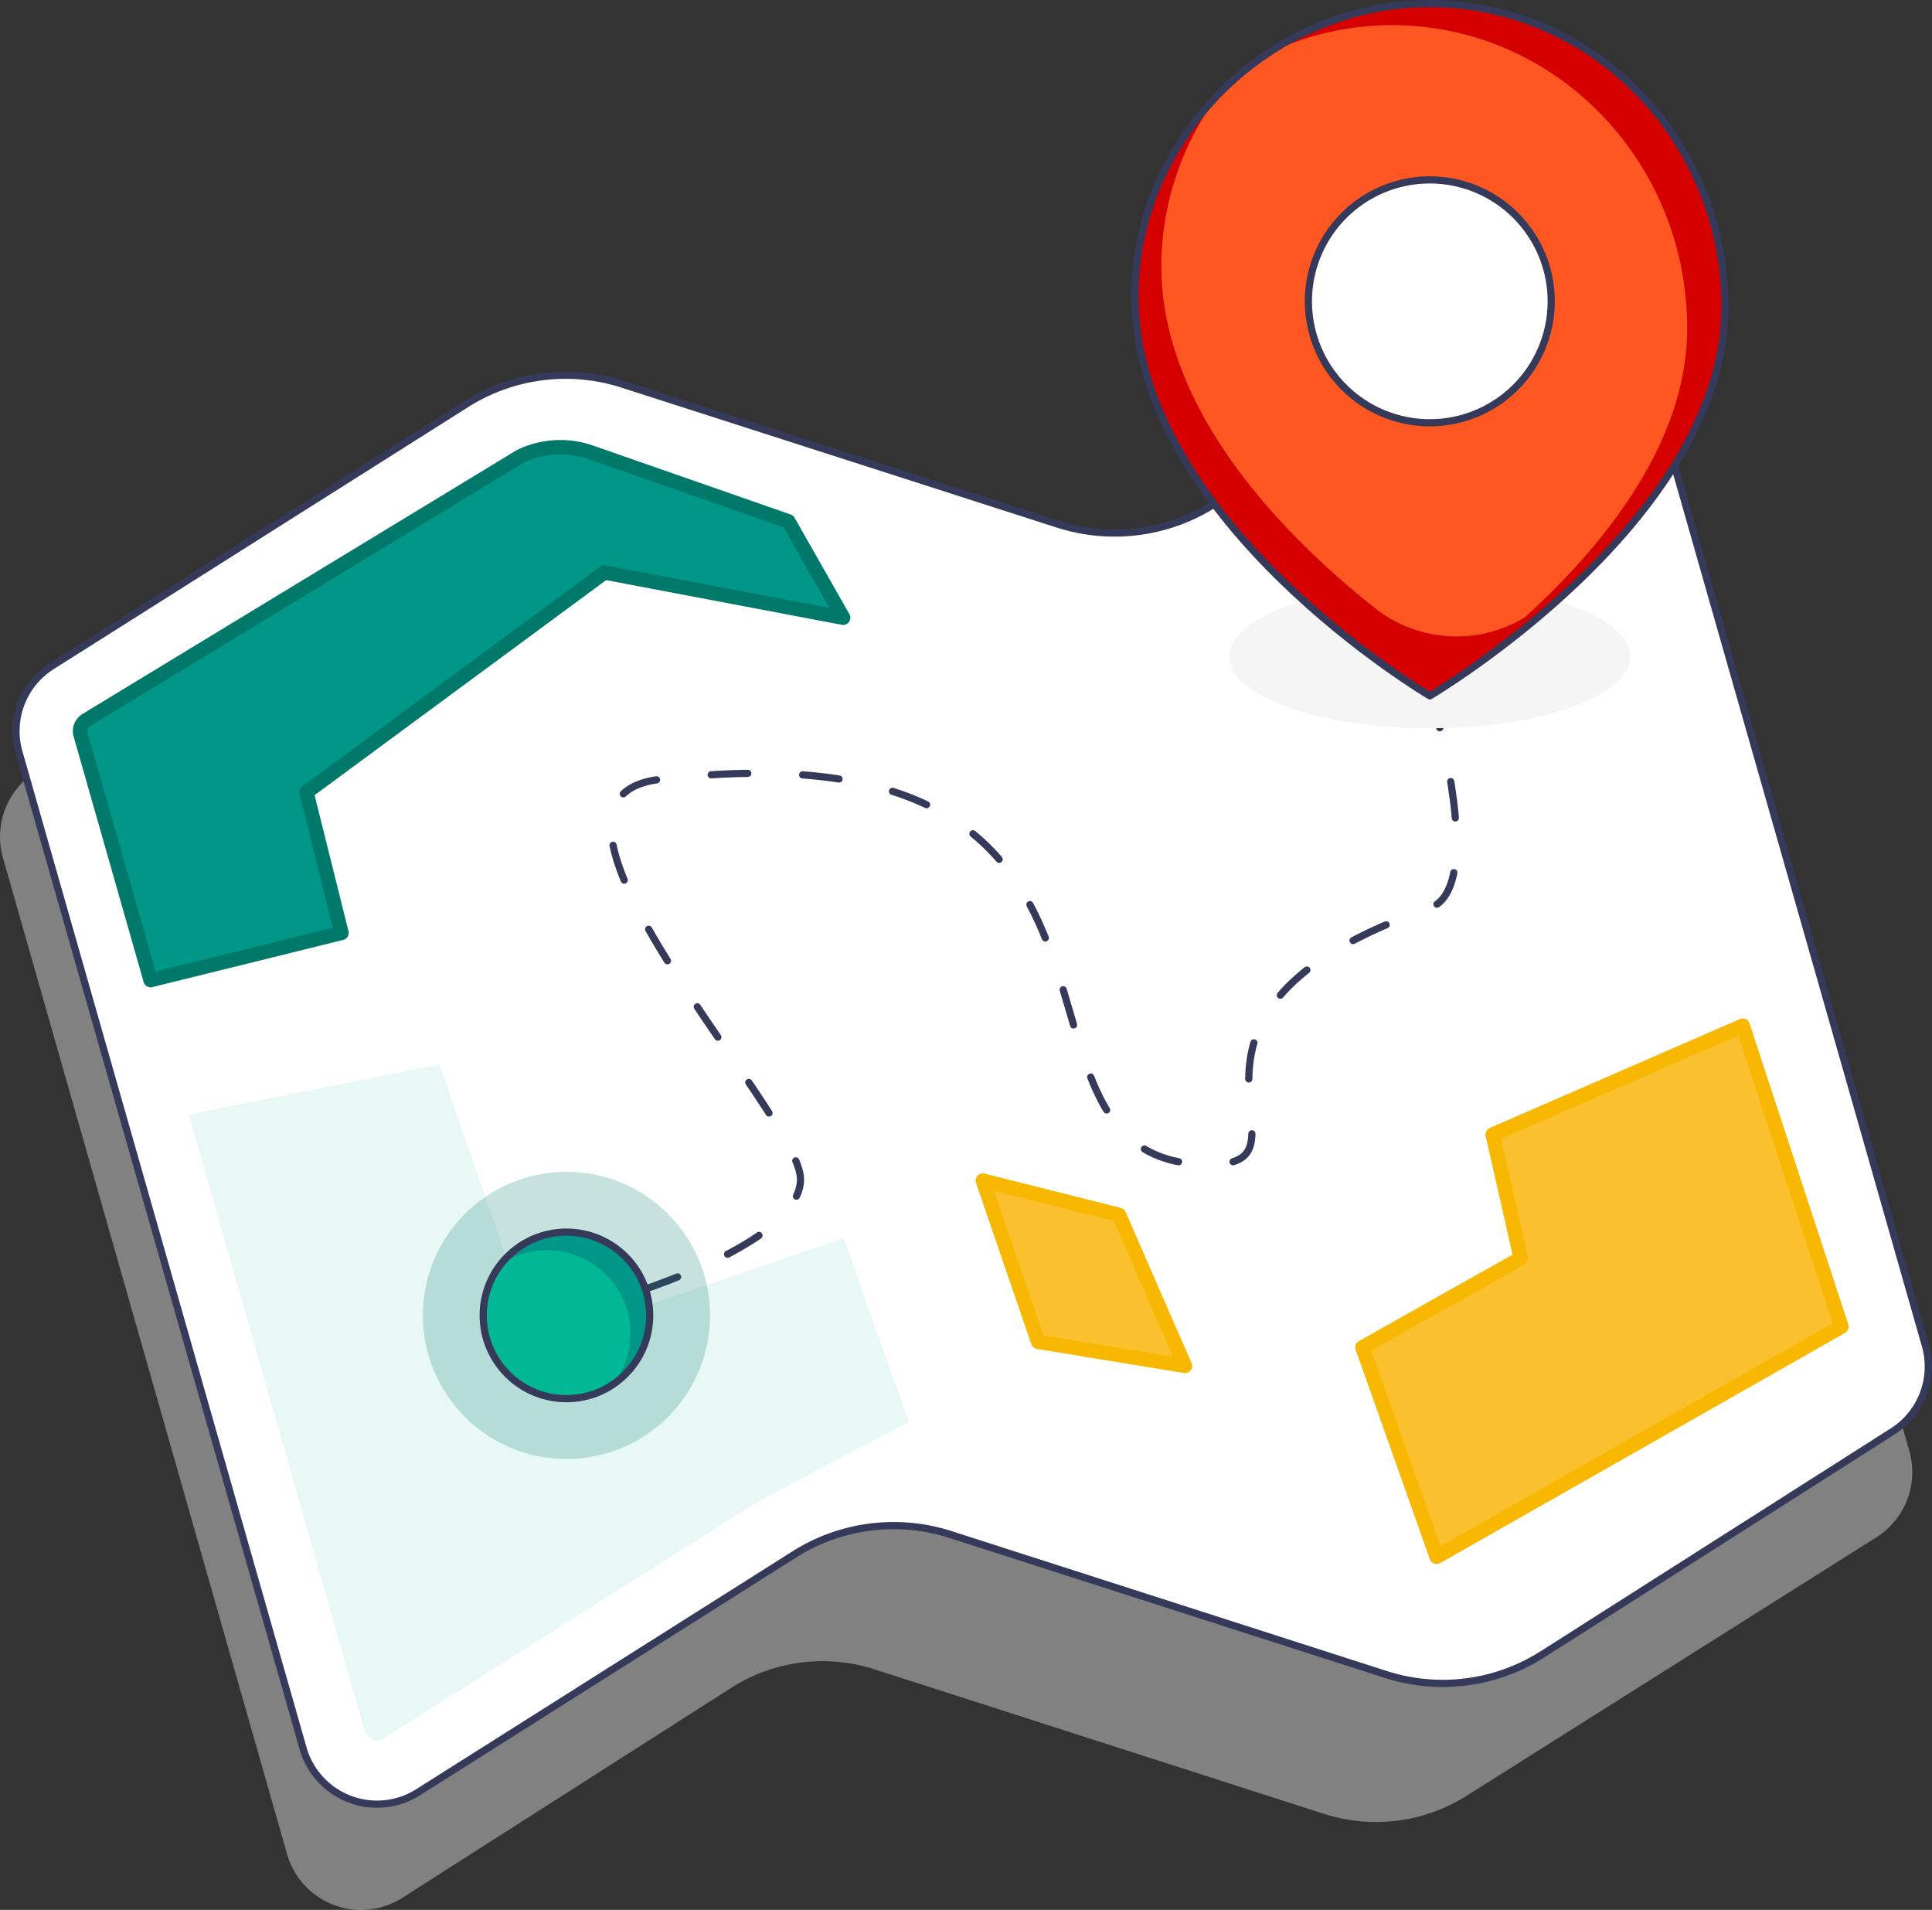 <svg xmlns="http://www.w3.org/2000/svg" width="537.028" height="530.771" viewBox="0 0 537.028 530.771">
  <rect x="0" y="0" width="537.028" height="530.771" fill="#333333" stroke="none"/>
  <g id="Groupe_71" data-name="Groupe 71" transform="translate(-5608.467 3599.075)">
    <path id="Tracé_115" data-name="Tracé 115" d="M685.118,596.932,571.1,668.834a47.162,47.162,0,0,1-39.589,5.008l-124.98-40.174a47.162,47.162,0,0,0-39.807,5.146l-91.5,58.409a21.369,21.369,0,0,1-31.963-12.2L164.287,408.166a21.37,21.37,0,0,1,9.134-23.925l115.233-72.828a51.641,51.641,0,0,1,43.391-5.511L453.037,344.8a51.643,51.643,0,0,0,43.528-5.6l86.647-55.14a21.37,21.37,0,0,1,32.022,12.167l78.96,276.817A21.369,21.369,0,0,1,685.118,596.932Z" transform="translate(5445 -3768.832)" fill="#f5f5f5" opacity="0.4"/>
    <path id="Tracé_116" data-name="Tracé 116" d="M690.494,561.449l-97.362,61.957A51.642,51.642,0,0,1,549.6,629l-121-38.892a51.643,51.643,0,0,0-43.391,5.51L280.6,661.74a21.369,21.369,0,0,1-31.963-12.2L169.66,372.683a21.369,21.369,0,0,1,9.133-23.925l115.228-72.831a51.642,51.642,0,0,1,43.391-5.51l121,38.893a51.64,51.64,0,0,0,43.528-5.6l86.647-55.139a21.37,21.37,0,0,1,32.022,12.167l78.96,276.815A21.37,21.37,0,0,1,690.494,561.449Z" transform="translate(5444.076 -3762.73)" fill="#fff"/>
    <path id="Tracé_117" data-name="Tracé 117" d="M426.966,603.307l-18.1-51.08-85.555,29.29L296.555,504l-69.682,13.869,48.856,171.272a3.59,3.59,0,0,0,3.465,2.6,3.406,3.406,0,0,0,1.864-.564l99.462-62.861C380.087,627.812,426.966,603.307,426.966,603.307Z" transform="translate(5434.099 -3807.222)" fill="#00b894" opacity="0.09"/>
    <path id="Tracé_118" data-name="Tracé 118" d="M690.494,561.449l-97.362,61.957A51.642,51.642,0,0,1,549.6,629l-121-38.892a51.643,51.643,0,0,0-43.391,5.51L280.6,661.74a21.369,21.369,0,0,1-31.963-12.2L169.66,372.683a21.369,21.369,0,0,1,9.133-23.925l115.228-72.831a51.642,51.642,0,0,1,43.391-5.51l121,38.893a51.64,51.64,0,0,0,43.528-5.6l86.647-55.139a21.37,21.37,0,0,1,32.022,12.167l78.96,276.815A21.37,21.37,0,0,1,690.494,561.449Z" transform="translate(5444.076 -3762.73)" fill="none" stroke="#363a5a" stroke-miterlimit="10" stroke-width="2"/>
    <path id="Tracé_119" data-name="Tracé 119" d="M360.066,585.343s1.484-.387,3.984-1.117" transform="translate(5411.197 -3821.016)" fill="none" stroke="#363a5a" stroke-linecap="round" stroke-linejoin="round" stroke-width="4"/>
    <path id="Tracé_120" data-name="Tracé 120" d="M377.548,546.566c17.583-6.117,43.386-17.342,43.7-30.617.414-17.638-85.069-105.881-39.112-111.216,153.43-17.808,84.684,109.8,154.659,106.949,29.562-1.2-25.108-41.85,59.357-71.228,12.521-4.356,6.3-36.2,2.1-52.849" transform="translate(5409.738 -3787.209)" fill="none" stroke="#363a5a" stroke-linecap="round" stroke-linejoin="round" stroke-width="2" stroke-dasharray="10.176 15.264"/>
    <path id="Tracé_121" data-name="Tracé 121" d="M643.738,379.4c-.7-2.5-1.159-3.975-1.159-3.975" transform="translate(5362.624 -3785.115)" fill="none" stroke="#363a5a" stroke-linecap="round" stroke-linejoin="round" stroke-width="4"/>
    <circle id="Ellipse_1" data-name="Ellipse 1" cx="39.906" cy="39.906" r="39.906" transform="translate(5726.014 -3273.423)" fill="#00796b" opacity="0.22"/>
    <path id="Tracé_202" data-name="Tracé 202" d="M23.141,0A23.141,23.141,0,1,1,0,23.141,23.141,23.141,0,0,1,23.141,0Z" transform="translate(5742.777 -3256.658)" fill="#00b894"/>
    <path id="Tracé_122" data-name="Tracé 122" d="M349.8,560.232a23.1,23.1,0,0,0-18.348,9.046,23.138,23.138,0,0,1,31.35,33.238,23.141,23.141,0,0,0-13-42.283Z" transform="translate(5416.117 -3816.89)" fill="#009688"/>
    <circle id="Ellipse_3" data-name="Ellipse 3" cx="23.141" cy="23.141" r="23.141" transform="translate(5742.777 -3256.658)" fill="none" stroke="#363a5a" stroke-miterlimit="10" stroke-width="2"/>
    <path id="Tracé_123" data-name="Tracé 123" d="M336.085,331.613l66.372,12.581L387.215,317.4l-54.933-19.166a25.62,25.62,0,0,0-19.58,1.12L192,372.678a3.581,3.581,0,0,0-1.523,3.988l19.466,68.242,53.07-13.122-9.746-39.095Z" transform="translate(5440.38 -3771.598)" fill="#009688" stroke="#00796b" stroke-linecap="round" stroke-linejoin="round" stroke-width="4"/>
    <path id="Tracé_124" data-name="Tracé 124" d="M493.37,542.929l37.875,9.536,18.311,41.967-40.8-6.688Z" transform="translate(5388.278 -3813.915)" fill="#fbc02d" stroke="#f8b700" stroke-linecap="round" stroke-linejoin="round" stroke-width="4"/>
    <path id="Tracé_125" data-name="Tracé 125" d="M631.858,382.833c-30.768,0-55.71-8.923-55.71-19.931s24.942-19.932,55.71-19.932,55.71,8.924,55.71,19.932S662.626,382.833,631.858,382.833Z" transform="translate(5374.046 -3779.535)" fill="#f5f5f5"/>
    <path id="Tracé_126" data-name="Tracé 126" d="M657.019,521.2l69.5-30.253,27.454,83.642L641.435,638.547l-20.627-58.213,44-24.751Z" transform="translate(5366.366 -3804.978)" fill="#fbc02d" stroke="#f8b700" stroke-linecap="round" stroke-linejoin="round" stroke-width="4"/>
    <path id="Tracé_127" data-name="Tracé 127" d="M708.428,232.186c0-47.862-38.848-86.4-85.92-84.166-42.149,2-78.08,37.91-78.08,81.253,0,62.7,81.978,111.043,81.978,111.043S708.428,291.971,708.428,232.186Z" transform="translate(5379.5 -3746)" fill="#ff5722"/>
    <path id="Tracé_128" data-name="Tracé 128" d="M656.346,321.182a36.591,36.591,0,0,1-45.212-.156c-24.262-19.211-59.353-54.092-59.353-95.111a79.745,79.745,0,0,1,16.4-48.168A80.594,80.594,0,0,0,544.427,234.4c0,62.7,81.978,111.043,81.978,111.043s33.432-19.708,57.609-49.518a234.3,234.3,0,0,1-27.668,25.257Z" transform="translate(5379.499 -3751.127)" fill="#d50000"/>
    <path id="Tracé_129" data-name="Tracé 129" d="M630.14,148.02a81.137,81.137,0,0,0-41.32,13.848,80.116,80.116,0,0,1,30.832-7.854c47.073-2.236,85.922,36.3,85.922,84.166,0,46.877-50.424,86.718-72.2,101.738.426.26.662.4.662.4s82.024-48.347,82.024-108.133C716.061,184.324,677.213,145.782,630.14,148.02Z" transform="translate(5371.867 -3746)" fill="#d50000"/>
    <path id="Tracé_130" data-name="Tracé 130" d="M636.418,274.59a33.749,33.749,0,1,1,33.748-33.748,33.749,33.749,0,0,1-33.748,33.748Z" transform="translate(5369.485 -3756.173)" fill="#fff"/>
    <path id="Tracé_131" data-name="Tracé 131" d="M636.418,274.59a33.749,33.749,0,1,1,33.748-33.748,33.749,33.749,0,0,1-33.748,33.748Z" transform="translate(5369.485 -3756.173)" fill="none" stroke="#363a5a" stroke-miterlimit="10" stroke-width="2"/>
    <path id="Tracé_132" data-name="Tracé 132" d="M708.428,232.186c0-47.862-38.848-86.4-85.92-84.166-42.149,2-78.08,37.91-78.08,81.253,0,62.7,81.978,111.043,81.978,111.043S708.428,291.971,708.428,232.186Z" transform="translate(5379.5 -3746)" fill="none" stroke="#363a5a" stroke-linecap="round" stroke-linejoin="round" stroke-width="2"/>
  </g>
</svg>
